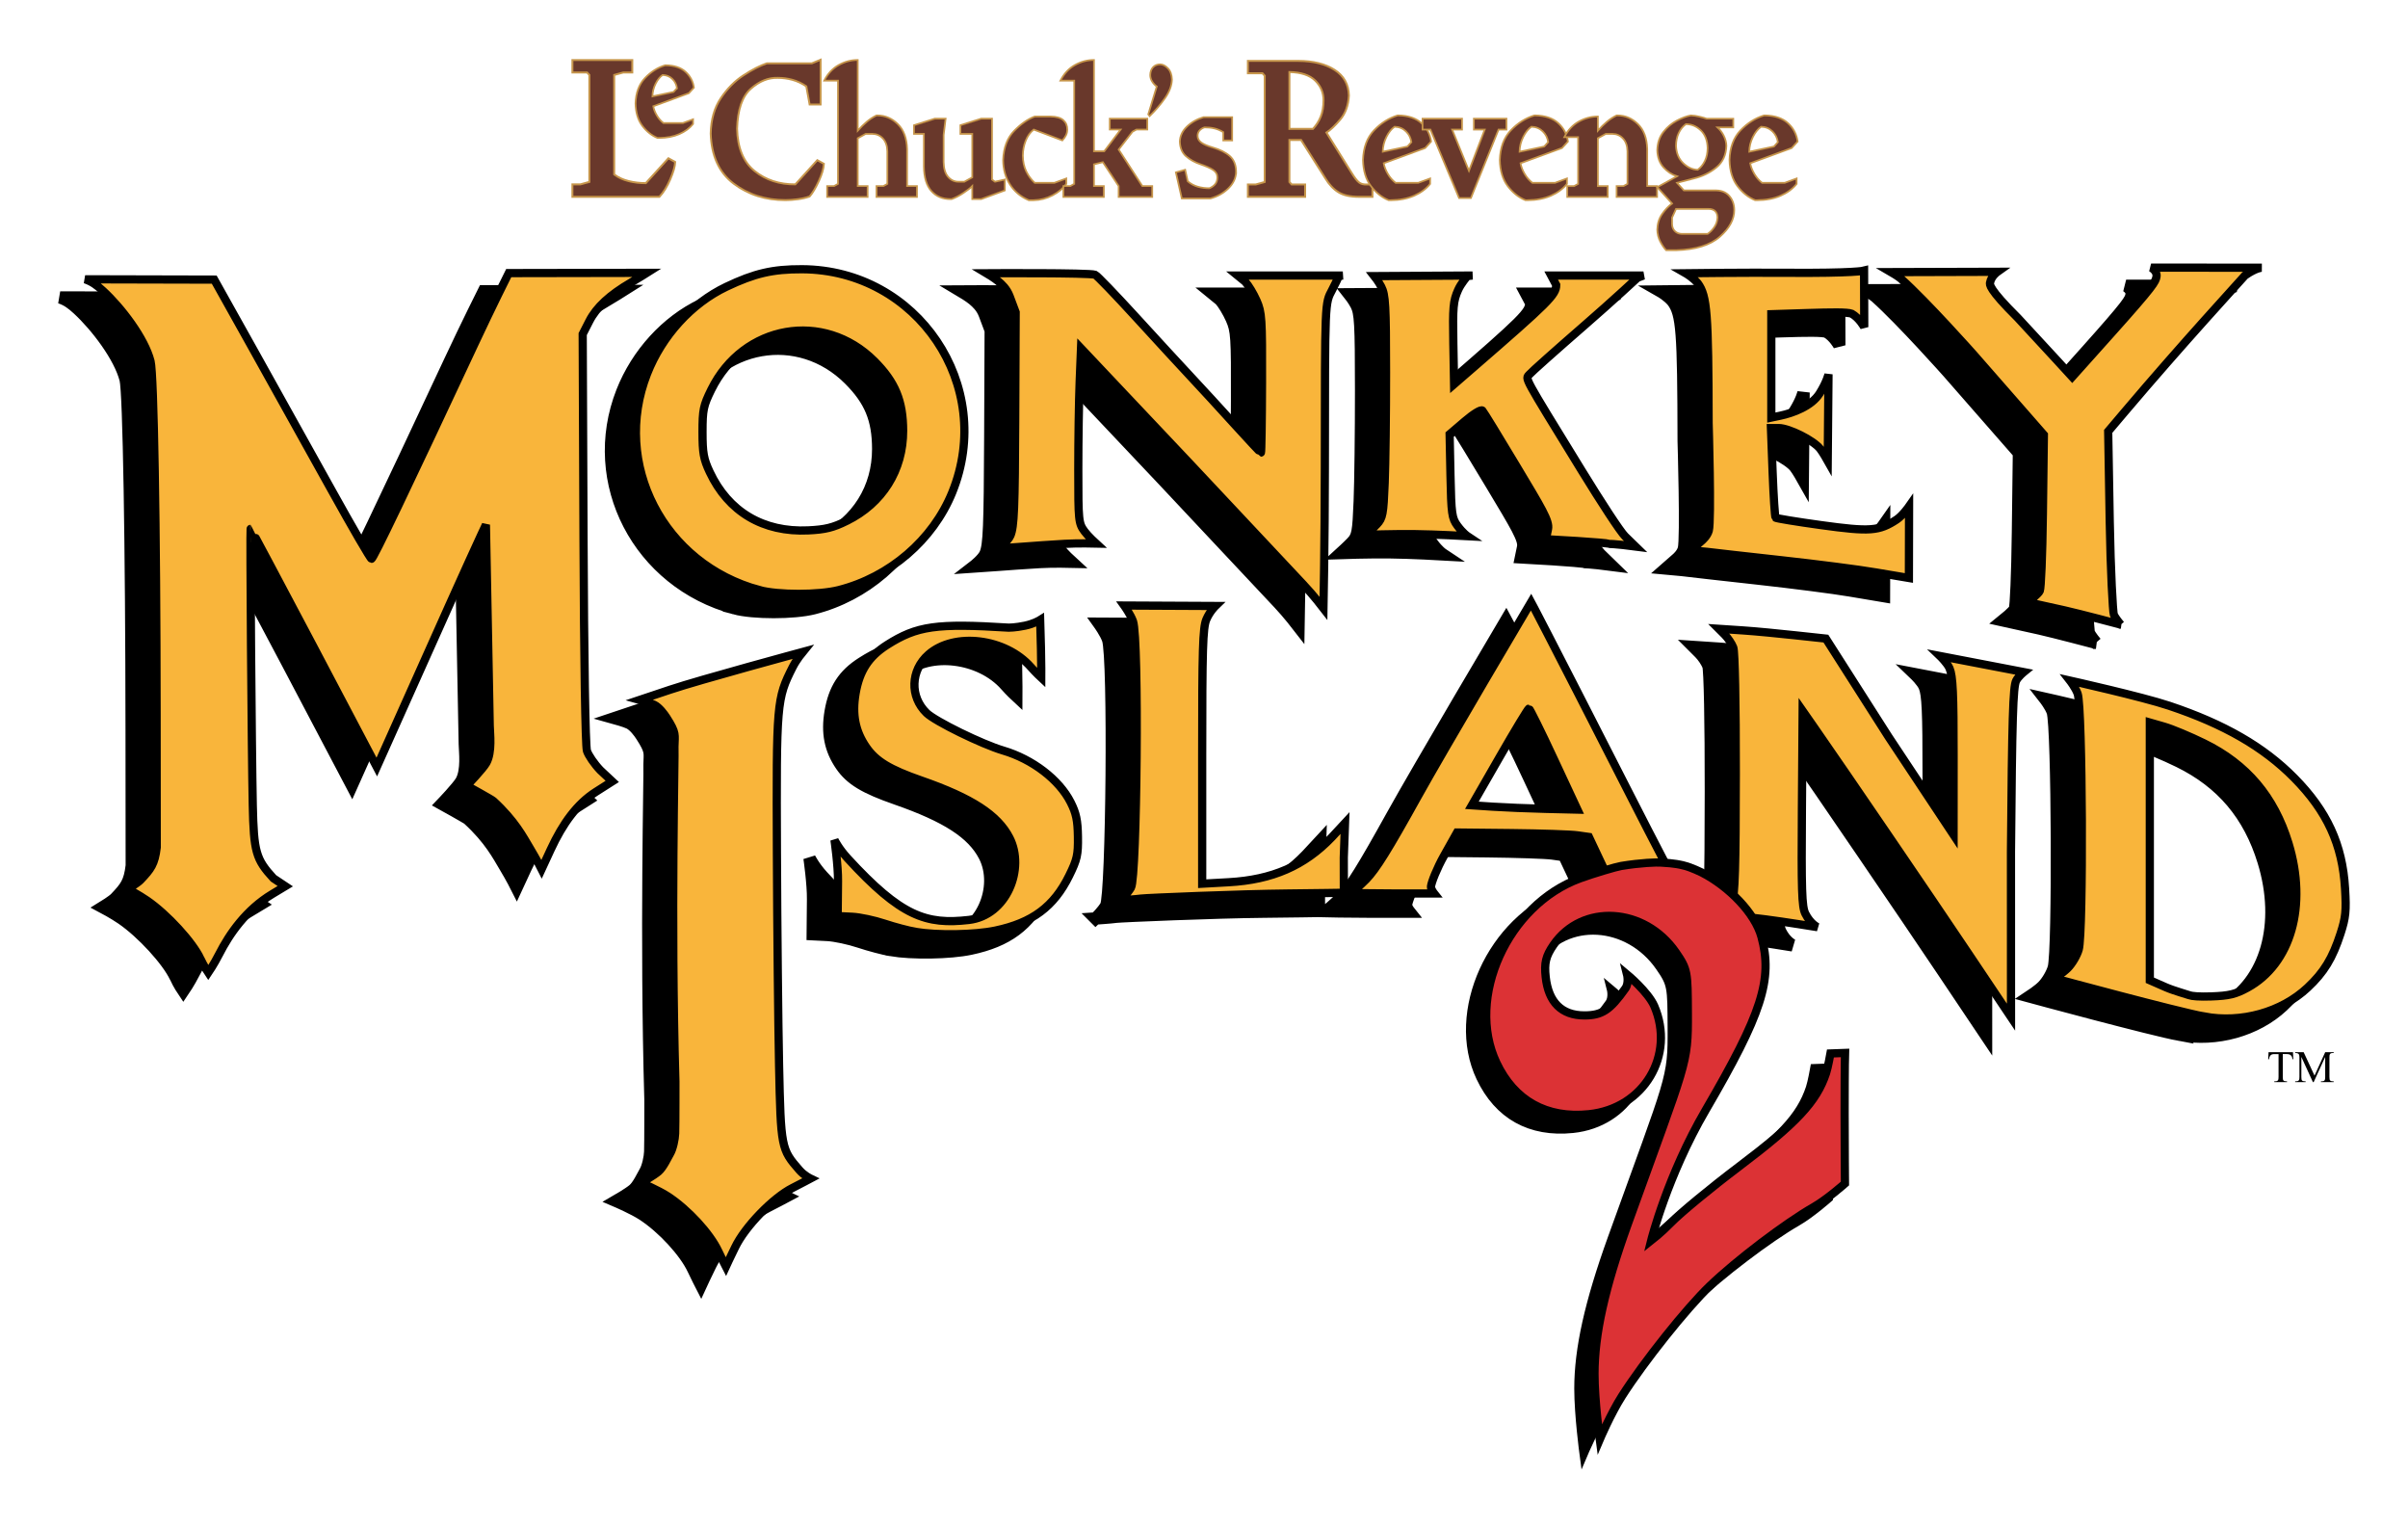 <?xml version="1.0" encoding="UTF-8" standalone="no"?>
<svg xmlns:rdf="http://www.w3.org/1999/02/22-rdf-syntax-ns#" xmlns="http://www.w3.org/2000/svg" height="371.846" width="586.264" version="1.1" xmlns:cc="http://creativecommons.org/ns#" xmlns:dc="http://purl.org/dc/elements/1.1/">
 <g transform="translate(-35.952 -376.514)">
  <g stroke="#000">
   <path d="m441.986 590.76c1.892 0.477 4.339 1.694 4.339 1.694 6.64 3.392 13.001 9.94 14.55 15.667 2.806 10.375 0.133 18.674-13.598 42.204-9.309 15.953-13.256 31.724-13.256 31.724s2.498-1.955 4.821-4.345c2.323-2.39 9.751-8.519 16.508-13.621 14.126-10.666 18.951-15.836 21.255-22.774 0.467-1.407 1.069-4.803 1.069-4.803l3.548-0.129s-0.097 2.673-0.097 14.65c0 8.058 0.079 17.14 0.079 17.14s-4.36 3.856-7.59 5.704c-6.97 3.988-18.807 12.973-25.301 19.205-5.695 5.465-16.009 18.389-21.371 26.779-2.77 4.334-5.434 10.603-5.434 10.603s-1.279-9.425-1.279-15.975c0-9.641 2.501-20.881 8.124-36.508 14.387-39.984 14.666-38.516 14.602-51.399-0.049-9.896-0.013-10.485-2.949-14.716-7.633-11.001-22.79-11.902-29.763-1.768-1.868 2.715-2.271 4.381-1.894 7.826 0.673 6.142 3.885 9.325 9.412 9.325 4.288 0 6.237-1.282 9.972-6.559 0.949-1.341 0.419-3.415 0.419-3.415s5.167 4.294 6.638 7.713c5.126 11.917-2.467 24.922-15.92 26.31-10.326 1.066-18.147-3.285-22.519-12.525-7.505-15.864 2.744-38.465 20.35-44.879 3.335-1.215 8.771-2.815 9.997-3.017 4.857-0.803 8.756-0.912 9.669-0.835 0.954 0.081 3.154 0.103 5.618 0.725z" stroke-width="2"/>
   <path d="m566.546 628.374c-6.72-1.234-36.451-9.297-36.451-9.297s2.134-1.407 3.21-2.483c1.076-1.076 2.281-3.126 2.678-4.556 1.163-4.189 0.931-58.886-0.265-62.242-0.514-1.445-1.89-3.207-1.89-3.207s17.56 3.925 24.179 6.138c13.37 4.47 22.991 10.017 30.416 17.535 8.031 8.132 11.761 16.245 12.399 26.973 0.324 5.435 0.164 7.024-1.092 10.913-1.95 6.034-4.03 9.452-8.032 13.195-6.39 5.977-16.103 8.691-25.154 7.029zm10.496-7.005c10.629-5.785 14.665-19.961 10.011-35.166-3.472-11.346-10.14-19.232-20.594-24.355-3.416-1.674-7.778-3.494-9.692-4.044l-3.481-1v31.365 31.365l3.812 1.673c2.097 0.92 5.283 1.764 5.83 1.981s2.362 0.393 5.283 0.288c4.38-0.158 5.929-0.527 8.83-2.106zm-67.899-8.284c-9.086-13.551-30.167-44.461-37.456-54.918l-2.928-4.201-0.174 23.673c-0.148 20.05-0.021 23.981 0.829 25.684 1.272 2.549 2.997 3.299 2.997 3.299s-7.958-1.303-12.781-1.919c-4.824-0.616-9.991-1.08-9.991-1.08s1.37-1.383 1.885-2.828c0.749-2.103 0.941-8.396 0.965-31.588 0.017-16.978-0.234-29.655-0.607-30.636-0.35-0.921-1.289-2.327-2.087-3.125l-1.451-1.451 5.899 0.391c3.245 0.215 8.972 0.786 12.736 1.191l7.439 0.8 15.243 23.888 15.846 23.888 0.009-19.079c0.009-15.386-0.185-19.535-0.979-21.436-0.542-1.296-2.356-3.031-2.356-3.031l20.421 3.919s-1.338 1.09-1.853 2.095c-0.764 1.49-0.997 9.136-1.268 41.604l0.01 40.29zm-77.511-11.681c-9.276-0.911-10.078-0.959-10.078-0.959s0.779-1.014 0.648-2.766c-0.131-1.752-1.257-4.072-2.167-6.001l-3.31-7.018-2.822-0.4c-1.552-0.22-8.776-0.462-16.053-0.539l-13.231-0.139-3.164 5.635c-1.74 3.099-3.075 6.484-3.178 7.509-0.065 0.645 0.77 1.693 0.77 1.693l-10.065-0.003c-5.106-0.002-10.126-0.115-10.126-0.115s2.112-1.727 3.662-3.331c2.422-2.508 5.347-7.21 12.446-20.005 6.266-11.295 27.682-47.465 27.682-47.465s2.676 4.923 24.702 48.128c5.205 10.21 10.439 20.256 11.63 22.324 1.388 2.41 2.172 4.058 2.172 4.058s-5.142-0.175-9.517-0.605zm-23.43-35.692c-3.153-6.762-5.892-12.294-6.086-12.294-0.194 0-3.397 5.295-7.118 11.768l-6.765 11.768 5.125 0.34c2.819 0.187 8.602 0.424 12.851 0.527l7.727 0.186zm-105.523 34.371s1.756-1.671 2.569-3.1c1.456-2.557 1.997-60.414 0.485-64.804-0.551-1.6-2.17-3.851-2.17-3.851l22.235 0.109s-1.407 1.36-2.216 3.295c-0.855 2.047-1.01 7.148-1.01 33.362v30.946l6.464-0.36c10.614-0.592 18.439-4.002 25.076-10.929l3.236-3.485-0.301 8.425c0 5.794 0.015 8.556 0.015 8.556s-7.043 0.119-13.606 0.179c-11.369 0.103-34.628 1.07-35.784 1.234-1.202 0.171-4.992 0.422-4.992 0.422zm-49.88 7.675c-1.729-0.291-5.146-1.195-7.592-2.009-2.446-0.814-5.954-1.561-7.795-1.659l-3.589-0.179s0.043-5.671 0.082-8.507c0.051-3.736-0.861-10.009-0.861-10.009s1.012 2.08 3.182 4.446c13.033 14.207 19.161 16.211 29.543 15.02 9.198-1.056 13.777-12.462 9.892-19.997-2.872-5.571-9.185-9.666-21.518-13.959-7.672-2.67-11.024-4.7-13.36-8.092-2.67-3.875-3.476-7.944-2.594-13.093 0.942-5.501 3.187-8.957 7.669-11.808 7.285-4.633 11.994-5.3 29.642-4.197 0 0 1.585 0.007 3.933-0.485 2.227-0.467 3.692-1.39 3.692-1.39l0.197 7.096c0.09 3.249 0.069 6.969 0.069 6.969s-1.335-1.237-2.532-2.6c-6.177-7.035-18.643-8.564-24.916-3.057-4.382 3.848-4.594 10.252-0.471 14.239 2.104 2.034 13.476 7.607 18.632 9.13 7.169 2.118 13.651 7.087 16.45 12.611 1.336 2.637 1.706 4.388 1.765 8.357 0.066 4.433-0.184 5.547-2.134 9.507-3.712 7.54-8.986 11.463-17.945 13.348-5.038 1.06-14.155 1.21-19.44 0.32zm293.434-74.779s-10.132-2.675-13.717-3.48c-3.047-0.685-8.879-1.966-8.879-1.966s2.632-2.118 2.869-2.772c0.279-0.769 0.615-8.174 0.747-18.748l0.241-19.226-17.187-19.641s-11.244-12.66-17.63-18.379c-0.642-0.575-2.398-1.596-2.398-1.596l25.915-0.078s-1.534 1.086-1.802 2.651c-0.069 0.4-0.48 1.39 6.74 8.553 3.282 3.536 7.608 8.219 9.613 10.406l3.646 3.978 9.613-10.743c10.316-11.528 10.713-12.441 10.912-13.702 0.21-1.338-1.317-2.157-1.317-2.157l26.96 0.024s-1.384-0.017-4.112 1.898c-1.066 1.243-15.192 16.554-29.387 33.323l-3.906 4.614 0.378 21.971c0.208 12.084 0.753 21.981 0.998 22.619 0.335 0.873 1.702 2.45 1.702 2.45zm-59.906-12.75c-3.829-0.656-13.972-1.964-22.541-2.906-8.569-0.943-16.828-1.874-18.354-2.071l-3.883-0.357 2.736-2.399s1.274-1.073 1.628-2.399c0.663-2.486-0.044-26.241-0.044-26.241-0.045-26.741-0.361-30.836-2.622-33.955-1.144-1.405-2.984-2.456-2.984-2.456s14.255-0.181 24.601-0.106c16.502 0.121 18.853-0.511 18.853-0.511l0.041 13.735s-1.224-2.252-3.051-3.268c-1.029-0.403-5.021-0.34-10.788-0.157l-8.784 0.279v12.583 12.583l2.155-0.455c3.113-0.658 7.659-2.315 9.607-5.436 1.762-2.824 2.161-4.652 2.161-4.652l-0.189 21.097s-1.181-2.097-1.873-2.977c-1.608-2.045-7.572-5.03-10.047-5.03h-1.904l0.408 10.749c0.224 5.912 0.551 10.893 0.727 11.069 0.176 0.176 5.159 0.99 11.074 1.808 11.883 1.645 14.121 1.48 18.404-1.355 1.429-0.945 3.015-3.211 3.015-3.211l-0.039 17.437s-4.478-0.742-8.306-1.398zm-138.943 3.187c-2.162-2.279-8.252-8.768-13.534-14.42-5.282-5.652-11.72-12.514-14.307-15.248-2.587-2.735-9.601-10.16-15.588-16.5l-10.885-11.528-0.331 8.213c-0.182 4.517-0.331 14.08-0.331 21.25 0 12.626 0.049 13.104 1.55 15.135 0.853 1.153 2.782 2.916 2.782 2.916s-4.445-0.109-7.698 0.083c-3.253 0.193-7.78 0.501-10.059 0.685-2.279 0.184-5.961 0.428-5.961 0.428s2.291-1.764 2.87-3.149c0.893-2.137 1.068-6.436 1.16-28.423l0.108-25.905-1.454-3.874c-0.707-1.884-1.945-2.964-2.755-3.656-0.948-0.81-2.902-1.972-2.902-1.972s25.061-0.151 26.453 0.366c0.428 0.159 4.903 4.804 9.945 10.322 5.042 5.518 11.134 12.133 13.538 14.7 2.404 2.567 7.142 7.724 10.529 11.462 3.387 3.738 6.251 6.795 6.364 6.795s0.23-7.624 0.259-16.943c0.049-15.76-0.043-17.16-1.321-20.047-0.755-1.707-2.007-3.779-2.782-4.604l-1.835-1.5h25.607s-1.082 0.14-1.082 0.311-0.671 1.588-1.492 3.149c-1.816 3.455-1.762 2.14-1.796 43.445-0.015 17.958-0.332 34.098-0.332 34.098s-2.556-3.312-4.718-5.591zm74.304-10.115c-0.365-0.127-3.87-0.431-7.79-0.674l-7.639-0.443 0.512-2.472c0.4-1.934-1.551-5.061-7.717-15.35-4.244-7.083-7.961-13.149-8.259-13.48-0.309-0.343-2.14 0.763-4.262 2.576l-3.72 3.178 0.211 10.133c0.193 9.275 0.337 10.303 1.697 12.14 1.34 1.81 2.428 2.53 2.428 2.53s-7.653-0.433-12.913-0.488c-5.26-0.054-11.798 0.169-11.798 0.169s1.835-1.675 2.683-2.577c1.4-1.489 1.573-2.412 1.881-10.04 0.187-4.62 0.336-16.754 0.331-26.964-0.007-16.367-0.146-18.83-1.169-20.82-0.638-1.241-1.693-2.571-1.693-2.571l23.923-0.144s-1.391 0.111-1.391 0.247-1.388 1.614-2.127 3.284c-1.188 2.685-1.322 4.189-1.16 12.982l0.183 9.945 4.641-4.022c18.446-15.986 20.221-17.754 20.221-20.144l-1.221-2.292h22.459l-1.459 0.56s-5.894 5.489-12.828 11.513c-6.934 6.024-13.003 11.43-13.487 12.014-0.992 1.196-1.821-0.326 12.7 23.316 4.703 7.657 9.432 14.935 10.606 16.077l2.566 2.496-3.128-0.393c-3.881-0.39-2.915-0.157-3.279-0.284zm-206.895 11.275c-23.369-6.304-36.022-30.687-27.349-52.706 3.639-9.24 10.807-17.098 19.271-21.126 6.892-3.28 11.279-4.298 18.402-4.271 28.155 0.108 47.175 28.356 36.596 54.351-4.698 11.545-15.221 20.591-27.619 23.742-4.846 1.232-14.752 1.237-19.301 0.01zm21.258-16.854c8.676-4.271 13.733-12.359 13.713-21.93-0.015-7.27-1.914-11.858-7.02-16.964-12.31-12.31-31.892-8.876-39.689 6.961-1.928 3.916-2.136 4.923-2.136 10.321 0 5.077 0.264 6.544 1.747 9.707 4.552 9.708 13.034 14.737 23.989 14.223 4.152-0.195 6.022-0.656 9.395-2.316zm-31.289 177.763c-2.019-4.314-7.39-10.145-12.3-13.353-2.264-1.479-6.479-3.281-6.479-3.281s3.054-1.761 4.22-2.747c1.166-0.986 2.317-3.518 2.819-4.354 0.693-1.152 1.194-3.569 1.237-4.912 0.074-2.3 0.061-12.658 0.061-12.658-1.15-39.82-0.074-80.013-0.233-81.587 0.041-2.869 0.554-3.137-1.926-6.979-0.565-0.875-1.771-2.527-3.01-3.128-0.979-0.474-3.54-1.182-3.54-1.182l7.444-2.491c7.243-2.423 32.288-9.198 32.288-9.198s-1.542 1.875-2.452 3.67c-3.926 7.747-4.006 8.693-3.856 45.266 0.076 18.414 0.312 41.681 0.526 51.705 0.427 20.038 0.503 20.429 4.986 25.535 1.14 1.299 2.663 2.022 2.663 2.022s-2.577 1.372-4.384 2.283c-4.749 2.395-11.554 9.428-13.951 14.419-1.119 2.255-2.263 4.737-2.263 4.737s-0.846-1.639-1.85-3.77zm-126.077-71.164c-1.912-4.073-8.07-10.79-13.014-14.195-2.005-1.381-4.668-2.79-4.668-2.79s2.396-1.469 3.073-2.183c2.553-2.692 3.466-3.842 3.961-7.937l-0.03-32.645c-0.042-45.83-0.671-82.562-1.466-85.679-1.432-5.615-7.103-13.026-11.58-17.154-1.551-1.43-2.679-2.24-4.355-2.816l31.43 0.077 9.636 17.237c5.3 9.48 13.815 24.77 18.923 33.977 5.108 9.207 9.488 16.74 9.733 16.74 0.424 0 8.312-16.458 25.104-52.375 4.176-8.934 8.307-17.166 8.307-17.166l33.65-0.063s-2.141 1.353-3.873 2.36c-5.181 3.012-8.427 6.01-10.145 9.372l-1.623 3.177 0.2 49.723c0.117 29.229 0.461 50.543 0.834 51.712 0.349 1.094 1.81 3.218 3.248 4.719l2.915 2.73-3.997 2.545c-4.551 2.898-8.027 7.641-11.002 14.063l-2.206 4.763s-1.191-2.372-2.818-5.069c-1.627-2.697-3.629-6.69-8.951-11.56-0.379-0.347-6.436-3.694-6.436-3.694s3.955-4.129 4.743-5.54c1.479-2.651 0.873-7.183 0.838-9.028l-0.933-48.956-1.241 2.652c-2.146 4.584-11.759 25.932-18.435 40.938-3.528 7.931-6.885 15.384-6.885 15.384s-7.244-13.793-15.524-29.473c-8.28-15.679-15.115-28.508-15.19-28.508-0.175 0 0.241 54.226 0.517 67.292 0.238 11.3 0.759 13.14 5.033 17.777l2.88 1.917-3.184 1.918c-6.351 3.826-10.394 9.666-12.953 14.684-1.254 2.46-2.612 4.448-2.612 4.448s-1.039-1.532-1.904-3.374z" stroke-width="3"/>
   <path d="m572.617 623.95c-6.72-1.234-36.451-9.297-36.451-9.297s2.134-1.407 3.21-2.483c1.076-1.076 2.281-3.126 2.678-4.556 1.163-4.189 0.931-58.886-0.265-62.242-0.514-1.445-1.89-3.207-1.89-3.207s17.56 3.925 24.179 6.138c13.37 4.47 22.991 10.017 30.416 17.535 8.031 8.132 11.761 16.245 12.399 26.973 0.324 5.435 0.164 7.024-1.092 10.913-1.95 6.034-4.03 9.452-8.032 13.195-6.39 5.977-16.103 8.691-25.154 7.029zm10.496-7.005c10.629-5.785 14.665-19.961 10.011-35.166-3.472-11.346-10.14-19.232-20.594-24.355-3.416-1.674-7.778-3.494-9.692-4.044l-3.481-1v31.365 31.365l3.812 1.673c2.097 0.92 5.283 1.764 5.83 1.981s2.362 0.393 5.283 0.288c4.38-0.158 5.929-0.527 8.83-2.106zm-67.899-8.284c-9.086-13.551-30.167-44.461-37.456-54.918l-2.928-4.201-0.174 23.673c-0.148 20.05-0.021 23.981 0.829 25.684 1.272 2.549 2.997 3.299 2.997 3.299s-7.958-1.303-12.781-1.919c-4.824-0.616-9.991-1.08-9.991-1.08s1.37-1.383 1.885-2.828c0.749-2.103 0.941-8.396 0.965-31.588 0.017-16.978-0.234-29.655-0.607-30.636-0.35-0.921-1.289-2.327-2.087-3.125l-1.451-1.451 5.899 0.391c3.245 0.215 8.972 0.786 12.736 1.191l7.439 0.8 15.243 23.888 15.846 23.888 0.009-19.079c0.009-15.386-0.185-19.535-0.979-21.436-0.542-1.296-2.356-3.031-2.356-3.031l20.421 3.919s-1.338 1.09-1.853 2.095c-0.764 1.49-0.997 9.136-1.268 41.604l0.01 40.29zm-77.512-11.682c-9.276-0.911-10.078-0.959-10.078-0.959s0.779-1.014 0.648-2.766c-0.131-1.752-1.257-4.072-2.167-6.001l-3.31-7.018-2.822-0.4c-1.552-0.22-8.776-0.462-16.053-0.539l-13.231-0.139-3.164 5.635c-1.74 3.099-3.075 6.484-3.178 7.509-0.065 0.645 0.77 1.693 0.77 1.693l-10.065-0.003c-5.106-0.002-10.126-0.115-10.126-0.115s2.112-1.727 3.662-3.331c2.422-2.508 5.347-7.21 12.446-20.005 6.266-11.295 27.682-47.465 27.682-47.465s2.676 4.923 24.702 48.128c5.205 10.21 10.439 20.256 11.63 22.324 1.388 2.41 2.172 4.058 2.172 4.058s-5.142-0.175-9.517-0.605zm-23.429-35.692c-3.153-6.762-5.892-12.294-6.086-12.294-0.194 0-3.397 5.295-7.118 11.768l-6.765 11.768 5.125 0.34c2.819 0.187 8.602 0.424 12.851 0.527l7.727 0.186zm-105.523 34.371s1.756-1.671 2.569-3.1c1.456-2.557 1.997-60.414 0.485-64.804-0.551-1.6-2.17-3.851-2.17-3.851l22.235 0.109s-1.407 1.36-2.216 3.295c-0.855 2.047-1.01 7.148-1.01 33.362v30.946l6.464-0.36c10.614-0.592 18.439-4.002 25.076-10.929l3.236-3.485-0.301 8.425c0 5.794 0.015 8.556 0.015 8.556s-7.043 0.119-13.606 0.179c-11.369 0.103-34.628 1.07-35.784 1.234-1.202 0.171-4.992 0.422-4.992 0.422zm-49.88 7.675c-1.729-0.291-5.146-1.195-7.592-2.009-2.446-0.814-5.954-1.561-7.795-1.659l-3.589-0.179s0.043-5.671 0.082-8.507c0.051-3.736-0.861-10.009-0.861-10.009s1.012 2.08 3.182 4.446c13.033 14.207 19.161 16.211 29.543 15.02 9.198-1.056 13.777-12.462 9.892-19.997-2.872-5.571-9.185-9.666-21.518-13.959-7.672-2.67-11.024-4.7-13.36-8.092-2.67-3.875-3.476-7.944-2.594-13.093 0.942-5.501 3.187-8.957 7.669-11.808 7.285-4.633 11.994-5.3 29.642-4.197 0 0 1.585 0.007 3.933-0.485 2.227-0.467 3.692-1.39 3.692-1.39l0.197 7.096c0.09 3.249 0.069 6.969 0.069 6.969s-1.335-1.237-2.532-2.6c-6.177-7.035-18.643-8.564-24.916-3.057-4.382 3.848-4.594 10.252-0.471 14.239 2.104 2.034 13.476 7.607 18.632 9.13 7.169 2.118 13.651 7.087 16.45 12.611 1.336 2.637 1.706 4.388 1.765 8.357 0.066 4.433-0.184 5.547-2.134 9.507-3.712 7.54-8.986 11.463-17.945 13.348-5.038 1.06-14.155 1.21-19.44 0.32zm293.433-74.778s-10.132-2.675-13.717-3.48c-3.047-0.685-8.879-1.966-8.879-1.966s2.632-2.118 2.869-2.772c0.279-0.769 0.615-8.174 0.747-18.748l0.241-19.226-17.187-19.641s-11.244-12.66-17.63-18.379c-0.642-0.575-2.398-1.596-2.398-1.596l25.915-0.078s-1.534 1.086-1.802 2.651c-0.069 0.4-0.48 1.39 6.74 8.553 3.282 3.536 7.608 8.219 9.613 10.406l3.646 3.978 9.613-10.743c10.316-11.528 10.713-12.441 10.912-13.702 0.21-1.338-1.317-2.157-1.317-2.157l26.96 0.024s-1.384-0.017-4.112 1.898c-1.066 1.243-15.192 16.554-29.387 33.323l-3.906 4.614 0.378 21.971c0.208 12.084 0.753 21.981 0.998 22.619 0.335 0.873 1.702 2.45 1.702 2.45zm-59.906-12.75c-3.829-0.656-13.972-1.964-22.541-2.906-8.569-0.943-16.828-1.874-18.354-2.071l-3.883-0.357 2.736-2.399s1.274-1.073 1.628-2.399c0.663-2.486-0.044-26.241-0.044-26.241-0.045-26.741-0.361-30.836-2.622-33.955-1.144-1.405-2.984-2.456-2.984-2.456s14.255-0.181 24.601-0.106c16.502 0.121 18.853-0.511 18.853-0.511l0.041 13.735s-1.224-2.252-3.051-3.268c-1.029-0.403-5.021-0.34-10.788-0.157l-8.784 0.279v12.583 12.583l2.155-0.455c3.113-0.658 7.659-2.315 9.607-5.436 1.762-2.824 2.161-4.652 2.161-4.652l-0.189 21.097s-1.181-2.097-1.873-2.977c-1.608-2.045-7.572-5.03-10.047-5.03h-1.904l0.408 10.749c0.224 5.912 0.551 10.893 0.727 11.069 0.176 0.176 5.159 0.99 11.074 1.808 11.883 1.645 14.121 1.48 18.404-1.355 1.429-0.945 3.015-3.211 3.015-3.211l-0.039 17.437s-4.478-0.742-8.306-1.398zm-138.943 3.187c-2.162-2.279-8.252-8.768-13.534-14.42-5.282-5.652-11.72-12.514-14.307-15.248-2.587-2.735-9.601-10.16-15.588-16.5l-10.885-11.528-0.331 8.213c-0.182 4.517-0.331 14.08-0.331 21.25 0 12.626 0.049 13.104 1.55 15.135 0.853 1.153 2.782 2.916 2.782 2.916s-4.445-0.109-7.698 0.083c-3.253 0.193-7.78 0.501-10.059 0.685-2.279 0.184-5.961 0.428-5.961 0.428s2.291-1.764 2.87-3.149c0.893-2.137 1.068-6.436 1.16-28.423l0.108-25.905-1.454-3.874c-0.707-1.884-1.945-2.964-2.755-3.656-0.948-0.81-2.902-1.972-2.902-1.972s25.061-0.151 26.453 0.366c0.428 0.159 4.903 4.804 9.945 10.322 5.042 5.518 11.134 12.133 13.538 14.7 2.404 2.567 7.142 7.724 10.529 11.462 3.387 3.738 6.251 6.795 6.364 6.795s0.23-7.624 0.259-16.943c0.049-15.76-0.043-17.16-1.321-20.047-0.755-1.707-2.007-3.779-2.782-4.604l-1.835-1.5h25.607s-1.082 0.14-1.082 0.311c0 0.171-0.671 1.588-1.492 3.149-1.816 3.455-1.762 2.14-1.796 43.445-0.015 17.958-0.332 34.098-0.332 34.098s-2.556-3.312-4.718-5.591zm74.304-10.115c-0.365-0.127-3.87-0.431-7.79-0.674l-7.639-0.443 0.512-2.472c0.4-1.934-1.551-5.061-7.717-15.35-4.244-7.083-7.961-13.149-8.259-13.48-0.309-0.343-2.14 0.763-4.262 2.576l-3.72 3.178 0.211 10.133c0.193 9.275 0.337 10.303 1.697 12.14 1.34 1.81 2.428 2.53 2.428 2.53s-7.653-0.433-12.913-0.488c-5.26-0.054-11.798 0.169-11.798 0.169s1.835-1.675 2.683-2.577c1.4-1.489 1.573-2.412 1.881-10.04 0.187-4.62 0.336-16.754 0.331-26.964-0.007-16.367-0.146-18.83-1.169-20.82-0.638-1.241-1.693-2.571-1.693-2.571l23.923-0.144s-1.391 0.111-1.391 0.247c0 0.136-1.388 1.614-2.127 3.284-1.188 2.685-1.322 4.189-1.16 12.982l0.183 9.945 4.641-4.022c18.446-15.986 20.221-17.754 20.221-20.144l-1.221-2.292h22.459l-1.459 0.56s-5.894 5.489-12.828 11.513c-6.934 6.024-13.003 11.43-13.487 12.014-0.992 1.196-1.821-0.326 12.7 23.316 4.703 7.657 9.432 14.935 10.606 16.077l2.566 2.496-3.128-0.393c-3.881-0.39-2.915-0.157-3.279-0.284zm-206.895 11.275c-23.369-6.304-36.022-30.687-27.349-52.706 3.639-9.24 10.807-17.098 19.271-21.126 6.892-3.28 11.279-4.298 18.402-4.271 28.155 0.108 47.175 28.356 36.596 54.351-4.698 11.545-15.221 20.591-27.619 23.742-4.846 1.232-14.752 1.237-19.301 0.01zm21.258-16.854c8.676-4.271 13.733-12.359 13.713-21.93-0.015-7.27-1.914-11.858-7.02-16.964-12.31-12.31-31.892-8.876-39.689 6.961-1.928 3.916-2.136 4.923-2.136 10.321 0 5.077 0.264 6.544 1.747 9.707 4.552 9.708 13.034 14.737 23.989 14.223 4.152-0.195 6.022-0.656 9.395-2.316zm-31.289 177.763c-2.019-4.314-7.39-10.145-12.3-13.353-2.264-1.479-6.479-3.281-6.479-3.281s3.054-1.761 4.22-2.747c1.166-0.986 2.317-3.518 2.819-4.354 0.693-1.152 1.194-3.569 1.237-4.912 0.074-2.3 0.061-12.658 0.061-12.658-1.15-39.82-0.074-80.013-0.233-81.587 0.041-2.869 0.554-3.137-1.926-6.979-0.565-0.875-1.771-2.527-3.01-3.128-0.979-0.474-3.54-1.182-3.54-1.182l7.444-2.491c7.243-2.423 32.288-9.198 32.288-9.198s-1.542 1.875-2.452 3.67c-3.926 7.747-4.006 8.693-3.856 45.266 0.076 18.414 0.312 41.681 0.526 51.705 0.427 20.038 0.503 20.429 4.986 25.535 1.14 1.299 2.663 2.022 2.663 2.022s-2.577 1.372-4.384 2.283c-4.749 2.395-11.554 9.428-13.951 14.419-1.119 2.255-2.263 4.737-2.263 4.737s-0.846-1.639-1.85-3.77zm-126.076-71.163c-1.912-4.073-8.07-10.79-13.014-14.195-2.005-1.381-4.668-2.79-4.668-2.79s2.396-1.469 3.073-2.183c2.553-2.692 3.466-3.842 3.961-7.937l-0.03-32.645c-0.042-45.83-0.671-82.562-1.466-85.679-1.432-5.615-7.103-13.026-11.58-17.154-1.551-1.43-2.679-2.24-4.355-2.816l31.43 0.077 9.636 17.237c5.3 9.481 13.815 24.77 18.923 33.977 5.108 9.207 9.488 16.74 9.733 16.74 0.424 0 8.312-16.458 25.104-52.375 4.176-8.934 8.307-17.166 8.307-17.166l33.65-0.063s-2.141 1.353-3.873 2.36c-5.181 3.012-8.427 6.01-10.145 9.372l-1.623 3.177 0.2 49.723c0.117 29.229 0.461 50.543 0.834 51.712 0.349 1.094 1.81 3.218 3.248 4.719l2.915 2.73-3.997 2.545c-4.551 2.898-8.027 7.641-11.002 14.063l-2.206 4.763s-1.191-2.372-2.818-5.069c-1.627-2.697-3.629-6.69-8.951-11.56-0.379-0.347-6.436-3.694-6.436-3.694s3.955-4.129 4.743-5.54c1.479-2.651 0.873-7.183 0.838-9.028l-0.933-48.956-1.241 2.652c-2.146 4.584-11.759 25.932-18.435 40.938-3.528 7.931-6.885 15.384-6.885 15.384s-7.244-13.793-15.524-29.473c-8.28-15.679-15.115-28.508-15.19-28.508-0.175 0 0.241 54.226 0.517 67.292 0.238 11.3 0.759 13.14 5.033 17.777l2.88 1.917-3.184 1.918c-6.351 3.826-10.394 9.666-12.953 14.684-1.254 2.46-2.612 4.448-2.612 4.448s-1.039-1.532-1.904-3.374z" stroke-width="2" fill="#f9b53b"/>
  </g>
  <g enable-background="new    " transform="translate(99.203 450.521)">
   <path d="m495.009 182.107 0.08 1.708h-0.203c-0.04-0.301-0.094-0.516-0.162-0.645-0.11-0.208-0.258-0.36-0.443-0.459-0.184-0.099-0.426-0.147-0.727-0.147h-1.026v5.564c0 0.447 0.048 0.727 0.146 0.838 0.136 0.15 0.346 0.225 0.628 0.225h0.253v0.199h-3.089v-0.199h0.258c0.308 0 0.526-0.093 0.655-0.279 0.078-0.114 0.118-0.375 0.118-0.783v-5.564h-0.876c-0.34 0-0.582 0.024-0.725 0.074-0.186 0.068-0.346 0.199-0.479 0.393-0.132 0.193-0.211 0.455-0.236 0.784h-0.203l0.086-1.708h5.945z"/>
   <path d="m499.864 189.39-2.814-6.129v4.867c0 0.447 0.049 0.727 0.145 0.838 0.133 0.15 0.342 0.225 0.629 0.225h0.258v0.199h-2.535v-0.199h0.258c0.309 0 0.526-0.093 0.655-0.279 0.079-0.114 0.118-0.375 0.118-0.783v-4.76c0-0.322-0.035-0.555-0.107-0.697-0.051-0.104-0.143-0.191-0.277-0.261-0.133-0.07-0.35-0.104-0.646-0.104v-0.199h2.062l2.643 5.699 2.6-5.699h2.062v0.199h-0.252c-0.312 0-0.532 0.093-0.661 0.279-0.079 0.114-0.118 0.375-0.118 0.783v4.76c0 0.447 0.051 0.727 0.15 0.838 0.133 0.15 0.342 0.225 0.629 0.225h0.252v0.199h-3.094v-0.199h0.258c0.312 0 0.529-0.093 0.655-0.279 0.079-0.114 0.118-0.375 0.118-0.783v-4.867l-2.809 6.129h-0.178z"/>
  </g>
  <path d="m445.914 587.188c1.892 0.477 4.339 1.694 4.339 1.694 6.64 3.392 13.001 9.94 14.55 15.667 2.806 10.375 0.133 18.674-13.598 42.204-9.309 15.953-13.256 31.724-13.256 31.724s2.498-1.955 4.821-4.345c2.323-2.39 9.751-8.519 16.508-13.621 14.126-10.666 18.951-15.836 21.255-22.774 0.467-1.407 1.069-4.803 1.069-4.803l3.548-0.129s-0.097 2.673-0.097 14.65c0 8.058 0.079 17.14 0.079 17.14s-4.36 3.856-7.59 5.704c-6.97 3.988-18.807 12.973-25.301 19.205-5.695 5.465-16.009 18.389-21.371 26.779-2.77 4.334-5.434 10.603-5.434 10.603s-1.279-9.425-1.279-15.975c0-9.641 2.501-20.881 8.124-36.508 14.387-39.984 14.666-38.516 14.602-51.399-0.049-9.896-0.013-10.485-2.949-14.716-7.633-11.001-22.79-11.902-29.763-1.768-1.868 2.715-2.271 4.381-1.894 7.826 0.673 6.142 3.885 9.325 9.412 9.325 4.288 0 6.237-1.282 9.972-6.559 0.949-1.341 0.419-3.415 0.419-3.415s5.167 4.294 6.638 7.713c5.126 11.917-2.467 24.922-15.92 26.31-10.326 1.066-18.147-3.285-22.519-12.525-7.505-15.864 2.744-38.465 20.35-44.879 3.335-1.215 8.771-2.815 9.997-3.017 4.857-0.803 8.756-0.912 9.669-0.835 0.954 0.081 3.154 0.103 5.618 0.725z" stroke="#000" stroke-width="2" fill="#dc3235"/>
  <g stroke="#c6954a" fill="#69382b">
   <path d="m200.336 415.948-1.65-0.908-5.499 6.053c-1.403 0.006-2.789-0.158-4.158-0.492-1.369-0.334-2.549-0.876-3.54-1.627v-24.213l2.2-0.605h2.2v-3.027h-14.572v3.027h3.574l0.55 0.605v26.029l-2.2 0.605h-1.925v3.027h21.17c1.002-1.061 1.884-2.481 2.646-4.26 0.762-1.779 1.163-3.184 1.203-4.215z" stroke-width=".48"/>
   <path style="baseline-shift:super" d="m204.894 397.845c-0.206-1.517-0.876-2.792-2.009-3.827-1.133-1.035-2.73-1.573-4.79-1.616h-0.206c-1.833 0.557-3.472 1.597-4.918 3.118-1.446 1.521-2.21 3.581-2.292 6.18 0.056 2.263 0.614 4.087 1.674 5.471 1.06 1.384 2.288 2.358 3.682 2.92h0.412c1.863-0.015 3.494-0.326 4.893-0.935 1.399-0.609 2.515-1.432 3.348-2.466v-1.134l-2.472 0.907h-4.738c-0.631-0.482-1.172-1.106-1.622-1.871-0.451-0.765-0.734-1.502-0.85-2.211l8.652-3.175zm-4.12 0.136-0.824 0.907-5.15 1.089c0.026-1.099 0.283-2.133 0.773-3.101 0.489-0.969 1.056-1.673 1.7-2.115 0.944 0.026 1.734 0.348 2.369 0.964 0.635 0.616 1.013 1.368 1.133 2.256z" stroke-width=".42"/>
   <path d="m236.545 416.384-1.606-0.884-5.352 5.892c-3.869 0.025-7.17-1.056-9.902-3.241-2.732-2.185-4.159-5.622-4.282-10.311 0.145-4.64 1.26-7.881 3.345-9.722 2.085-1.841 4.271-2.725 6.557-2.651 1.21-0.005 2.403 0.153 3.579 0.479 1.176 0.325 2.303 0.853 3.379 1.583l0.803 4.419h2.676v-10.9l-2.141 0.884h-10.972c-1.685 0.576-3.578 1.551-5.679 2.924-2.101 1.373-3.935 3.221-5.501 5.543-1.566 2.322-2.389 5.196-2.468 8.62 0.173 5.444 2.035 9.507 5.587 12.189 3.551 2.682 7.755 4.02 12.611 4.014 0.965 0 1.979-0.074 3.044-0.221 1.065-0.147 2.013-0.368 2.843-0.663 0.73-0.847 1.477-2.099 2.241-3.756 0.764-1.657 1.176-3.056 1.238-4.198z" stroke-width=".467"/>
   <g stroke-width=".42">
    <path d="m259.2 424.452v-2.646h-2.403v-8.995c-0.075-2.657-0.826-4.685-2.253-6.085-1.427-1.4-3.079-2.106-4.957-2.117h-0.24c-0.836 0.402-1.627 0.921-2.373 1.554-0.746 0.634-1.477 1.35-2.193 2.15v-17.197c-1.602-0.005-3.144 0.402-4.627 1.224-1.482 0.821-2.664 2.089-3.545 3.803h3.365v25.134l-0.961 0.529h-1.682v2.646h9.854v-2.646h-2.403v-11.641l1.923-1.058h1.682c0.991 0.011 1.833 0.386 2.524 1.124 0.691 0.739 1.051 1.775 1.082 3.109v7.937l-0.961 0.529h-1.682v2.646z"/>
    <path d="m280.594 422.865v-2.646l-2.403 0.529-0.721-0.529v-14.816h-2.644l-5.047 1.587v2.117h2.884v10.583l-1.923 1.058h-1.442c-0.991 0-1.833-0.397-2.524-1.191-0.691-0.794-1.051-1.984-1.082-3.572v-6.614l0.481-3.969h-2.644l-5.047 1.587v2.117h2.403v7.937c0.03 2.646 0.631 4.63 1.803 5.953 1.172 1.323 2.734 1.984 4.687 1.984h0.24c0.901-0.314 1.863-0.81 2.884-1.488 1.021-0.678 1.742-1.24 2.163-1.687v3.175h2.163z"/>
    <path d="m295.793 408.049c0.01-0.943-0.31-1.703-0.961-2.282-0.651-0.579-1.692-0.876-3.124-0.893h-3.845c-1.687 0.639-3.36 1.808-5.017 3.506-1.657 1.698-2.549 4.057-2.674 7.077 0.02 2.276 0.581 4.272 1.682 5.986 1.102 1.714 2.624 2.982 4.566 3.803h1.202c1.607-0.033 3.139-0.43 4.596-1.191 1.457-0.761 2.569-1.687 3.335-2.778v-1.323l-2.884 1.058h-4.807c-0.856-0.788-1.547-1.725-2.073-2.811-0.526-1.086-0.796-2.354-0.811-3.803 0.005-1.273 0.235-2.484 0.691-3.631 0.456-1.148 1.107-2.054 1.953-2.718l6.97 2.646c0.365-0.391 0.656-0.799 0.871-1.224 0.215-0.424 0.325-0.898 0.33-1.422z"/>
    <path d="m316.478 424.452v-2.646h-2.403l-5.768-8.89 3.365-4.339 0.961-0.529h2.644v-2.646h-9.133v2.646h2.644l-3.99 5.291h-2.5v-22.224c-1.602-0.005-3.144 0.402-4.627 1.224-1.482 0.821-2.664 2.089-3.545 3.803h3.365v25.134l-0.961 0.529h-1.682v2.646h9.854v-2.646h-2.403v-5.291l2.163-0.529 3.845 5.821v2.646z"/>
    <path d="m321.282 395.879c-0.045-1.196-0.376-2.111-0.991-2.745-0.616-0.634-1.247-0.954-1.893-0.959-0.731 0.011-1.312 0.254-1.742 0.728-0.431 0.474-0.651 1.113-0.661 1.918 0.012 0.538 0.168 1.05 0.469 1.535 0.3 0.485 0.673 0.891 1.118 1.217l-2.067 6.773 0.336 0.423c1.446-1.415 2.7-2.884 3.761-4.405 1.061-1.521 1.618-3.016 1.67-4.484z"/>
    <path d="m336.901 418.367c-0.015-1.684-0.526-2.972-1.532-3.863-1.006-0.891-2.418-1.596-4.236-2.117-1.202-0.354-2.103-0.744-2.704-1.171-0.601-0.427-0.901-0.989-0.901-1.687 0.016-0.53 0.188-0.965 0.517-1.303 0.328-0.338 0.717-0.574 1.166-0.708 0.836-0.008 1.627 0.074 2.373 0.245 0.746 0.171 1.477 0.477 2.193 0.919v2.011h2.163v-5.662h-6.97c-1.607 0.475-2.959 1.245-4.056 2.308-1.097 1.064-1.667 2.27-1.712 3.618 0.045 1.561 0.556 2.765 1.532 3.611 0.976 0.847 2.148 1.495 3.515 1.945 1.327 0.45 2.338 0.9 3.034 1.349 0.696 0.45 1.046 1.058 1.051 1.826-0.005 0.656-0.175 1.196-0.511 1.621-0.335 0.424-0.806 0.766-1.412 1.025-0.971 0.009-1.913-0.115-2.824-0.37-0.911-0.256-1.732-0.697-2.463-1.323l-0.625-2.804-2.259 0.635 1.442 6.35h6.97c1.732-0.481 3.195-1.305 4.386-2.474 1.192-1.169 1.813-2.496 1.863-3.982z"/>
   </g>
   <path d="m370.097 424.424v-3.008h-1.366c-0.771 0.044-1.401-0.119-1.892-0.489-0.491-0.37-1.135-1.209-1.933-2.519l-6.011-9.625c0.945-0.602 2.061-1.654 3.347-3.158 1.286-1.504 1.992-3.459 2.118-5.865-0.068-2.72-1.23-4.8-3.484-6.241-2.254-1.441-5.191-2.168-8.812-2.181h-12.296v3.008h3.552l0.546 0.602v25.867l-2.186 0.602h-1.913v3.008h13.935v-3.008h-3.279l-0.546-0.602v-10.227h2.842l5.902 9.324c0.905 1.504 1.964 2.632 3.176 3.384 1.212 0.752 2.886 1.128 5.021 1.128zm-11.913-23.461c-0.004 1.491-0.228 2.795-0.669 3.91-0.442 1.115-1.075 2.118-1.899 3.008h-5.738v-13.836c2.856 0.063 4.958 0.764 6.305 2.105 1.347 1.341 2.014 2.945 2.001 4.813z" stroke-width=".477"/>
   <g stroke-width=".42">
    <path d="m384.378 410.959c-0.24-1.769-1.021-3.258-2.343-4.465-1.322-1.207-3.185-1.835-5.588-1.885h-0.24c-2.138 0.65-4.051 1.863-5.738 3.638-1.687 1.775-2.579 4.178-2.674 7.21 0.065 2.64 0.716 4.768 1.953 6.383 1.237 1.615 2.669 2.75 4.296 3.406h0.481c2.173-0.017 4.076-0.38 5.708-1.091 1.632-0.711 2.934-1.67 3.906-2.877v-1.323l-2.884 1.058h-5.528c-0.736-0.562-1.367-1.29-1.893-2.183-0.526-0.893-0.856-1.753-0.991-2.58l10.094-3.704zm-4.807 0.159-0.961 1.058-6.009 1.27c0.03-1.282 0.33-2.488 0.901-3.618 0.571-1.13 1.232-1.952 1.983-2.467 1.102 0.031 2.023 0.406 2.764 1.124 0.741 0.719 1.182 1.596 1.322 2.632z"/>
    <path d="m402.719 408.049v-2.646h-7.931v2.646h2.644l-3.845 10.054-4.086-10.054h2.403v-2.646h-9.614v2.646h1.923l6.97 16.668h2.884l6.73-16.668z"/>
    <path d="m417.685 410.959c-0.24-1.769-1.021-3.258-2.343-4.465-1.322-1.207-3.185-1.835-5.588-1.885h-0.24c-2.138 0.65-4.051 1.863-5.738 3.638-1.687 1.775-2.579 4.178-2.674 7.21 0.065 2.64 0.716 4.768 1.953 6.383 1.237 1.615 2.669 2.75 4.296 3.406h0.481c2.173-0.017 4.076-0.38 5.708-1.091 1.632-0.711 2.934-1.67 3.906-2.877v-1.323l-2.884 1.058h-5.528c-0.736-0.562-1.367-1.29-1.893-2.183-0.526-0.893-0.856-1.753-0.991-2.58l10.094-3.704zm-4.807 0.159-0.961 1.058-6.008 1.27c0.03-1.282 0.33-2.488 0.901-3.618 0.571-1.13 1.232-1.952 1.983-2.467 1.102 0.031 2.023 0.406 2.764 1.124 0.741 0.719 1.182 1.596 1.322 2.632z"/>
    <path d="m439.392 424.452v-2.646h-2.403v-8.995c-0.075-2.657-0.826-4.685-2.253-6.085-1.427-1.4-3.079-2.106-4.957-2.117h-0.24c-0.836 0.402-1.627 0.921-2.373 1.554-0.746 0.634-1.477 1.35-2.193 2.15v-3.439c-1.602-0.005-3.144 0.402-4.627 1.224-1.482 0.821-2.664 2.089-3.545 3.803h3.365v11.377l-0.961 0.529h-1.682v2.646h9.854v-2.646h-2.403v-11.641l1.923-1.058h1.682c0.991 0.011 1.833 0.386 2.524 1.124 0.691 0.739 1.051 1.775 1.082 3.109v7.937l-0.961 0.529h-1.682v2.646z"/>
    <path d="m458.184 427.627c-0.015-1.356-0.406-2.48-1.172-3.373-0.766-0.893-1.818-1.356-3.154-1.389h-7.931l-1.682-1.852 4.086-1.058c2.118-0.513 3.951-1.406 5.498-2.679 1.547-1.273 2.358-3.026 2.433-5.258-0.015-0.816-0.225-1.632-0.631-2.447-0.406-0.816-0.916-1.499-1.532-2.05h3.845v-2.117h-6.489c-0.401-0.149-0.981-0.314-1.742-0.496-0.761-0.182-1.462-0.281-2.103-0.298-1.009 0.173-2.142 0.591-3.4 1.254-1.258 0.663-2.356 1.591-3.294 2.783-0.938 1.192-1.43 2.669-1.478 4.429 0.05 1.72 0.551 3.109 1.502 4.167 0.951 1.058 2.053 1.786 3.305 2.183l-4.807 2.646 3.605 3.969c-0.886 0.661-1.697 1.521-2.433 2.58-0.736 1.058-1.127 2.315-1.172 3.77 0.03 1.069 0.27 2.039 0.721 2.91 0.451 0.871 0.931 1.576 1.442 2.117h2.403c4.797-0.143 8.362-1.246 10.695-3.307 2.333-2.061 3.495-4.222 3.485-6.482zm-6.489-15.081c-0.01 1.196-0.23 2.243-0.661 3.142-0.431 0.898-1.011 1.615-1.742 2.15-1.272-0.028-2.453-0.568-3.545-1.621-1.092-1.053-1.672-2.453-1.742-4.2 0.01-1.196 0.23-2.243 0.661-3.142 0.431-0.898 1.011-1.615 1.742-2.15 1.377 0.011 2.589 0.518 3.635 1.521 1.046 1.003 1.597 2.436 1.652 4.299zm2.403 16.933c-0.025 0.81-0.275 1.571-0.751 2.282-0.476 0.711-1.026 1.273-1.652 1.687h-6.249c-0.731-0.017-1.312-0.248-1.742-0.695-0.431-0.446-0.651-1.009-0.661-1.687v-1.587l0.961-2.117h7.931c0.721 0.006 1.262 0.193 1.622 0.562 0.36 0.369 0.541 0.887 0.541 1.554z"/>
    <path d="m473.608 410.959c-0.24-1.769-1.021-3.258-2.343-4.465-1.322-1.207-3.185-1.835-5.588-1.885h-0.24c-2.138 0.65-4.051 1.863-5.738 3.638-1.687 1.775-2.579 4.178-2.674 7.21 0.065 2.64 0.716 4.768 1.953 6.383 1.237 1.615 2.669 2.75 4.296 3.406h0.481c2.173-0.017 4.076-0.38 5.708-1.091 1.632-0.711 2.934-1.67 3.906-2.877v-1.323l-2.884 1.058h-5.528c-0.736-0.562-1.367-1.29-1.893-2.183s-0.856-1.753-0.991-2.58l10.094-3.704zm-4.807 0.159-0.961 1.058-6.009 1.27c0.03-1.282 0.33-2.488 0.901-3.618 0.571-1.13 1.232-1.952 1.983-2.467 1.102 0.031 2.023 0.406 2.764 1.124 0.741 0.719 1.182 1.596 1.322 2.632z"/>
   </g>
  </g>
 </g>
</svg>
